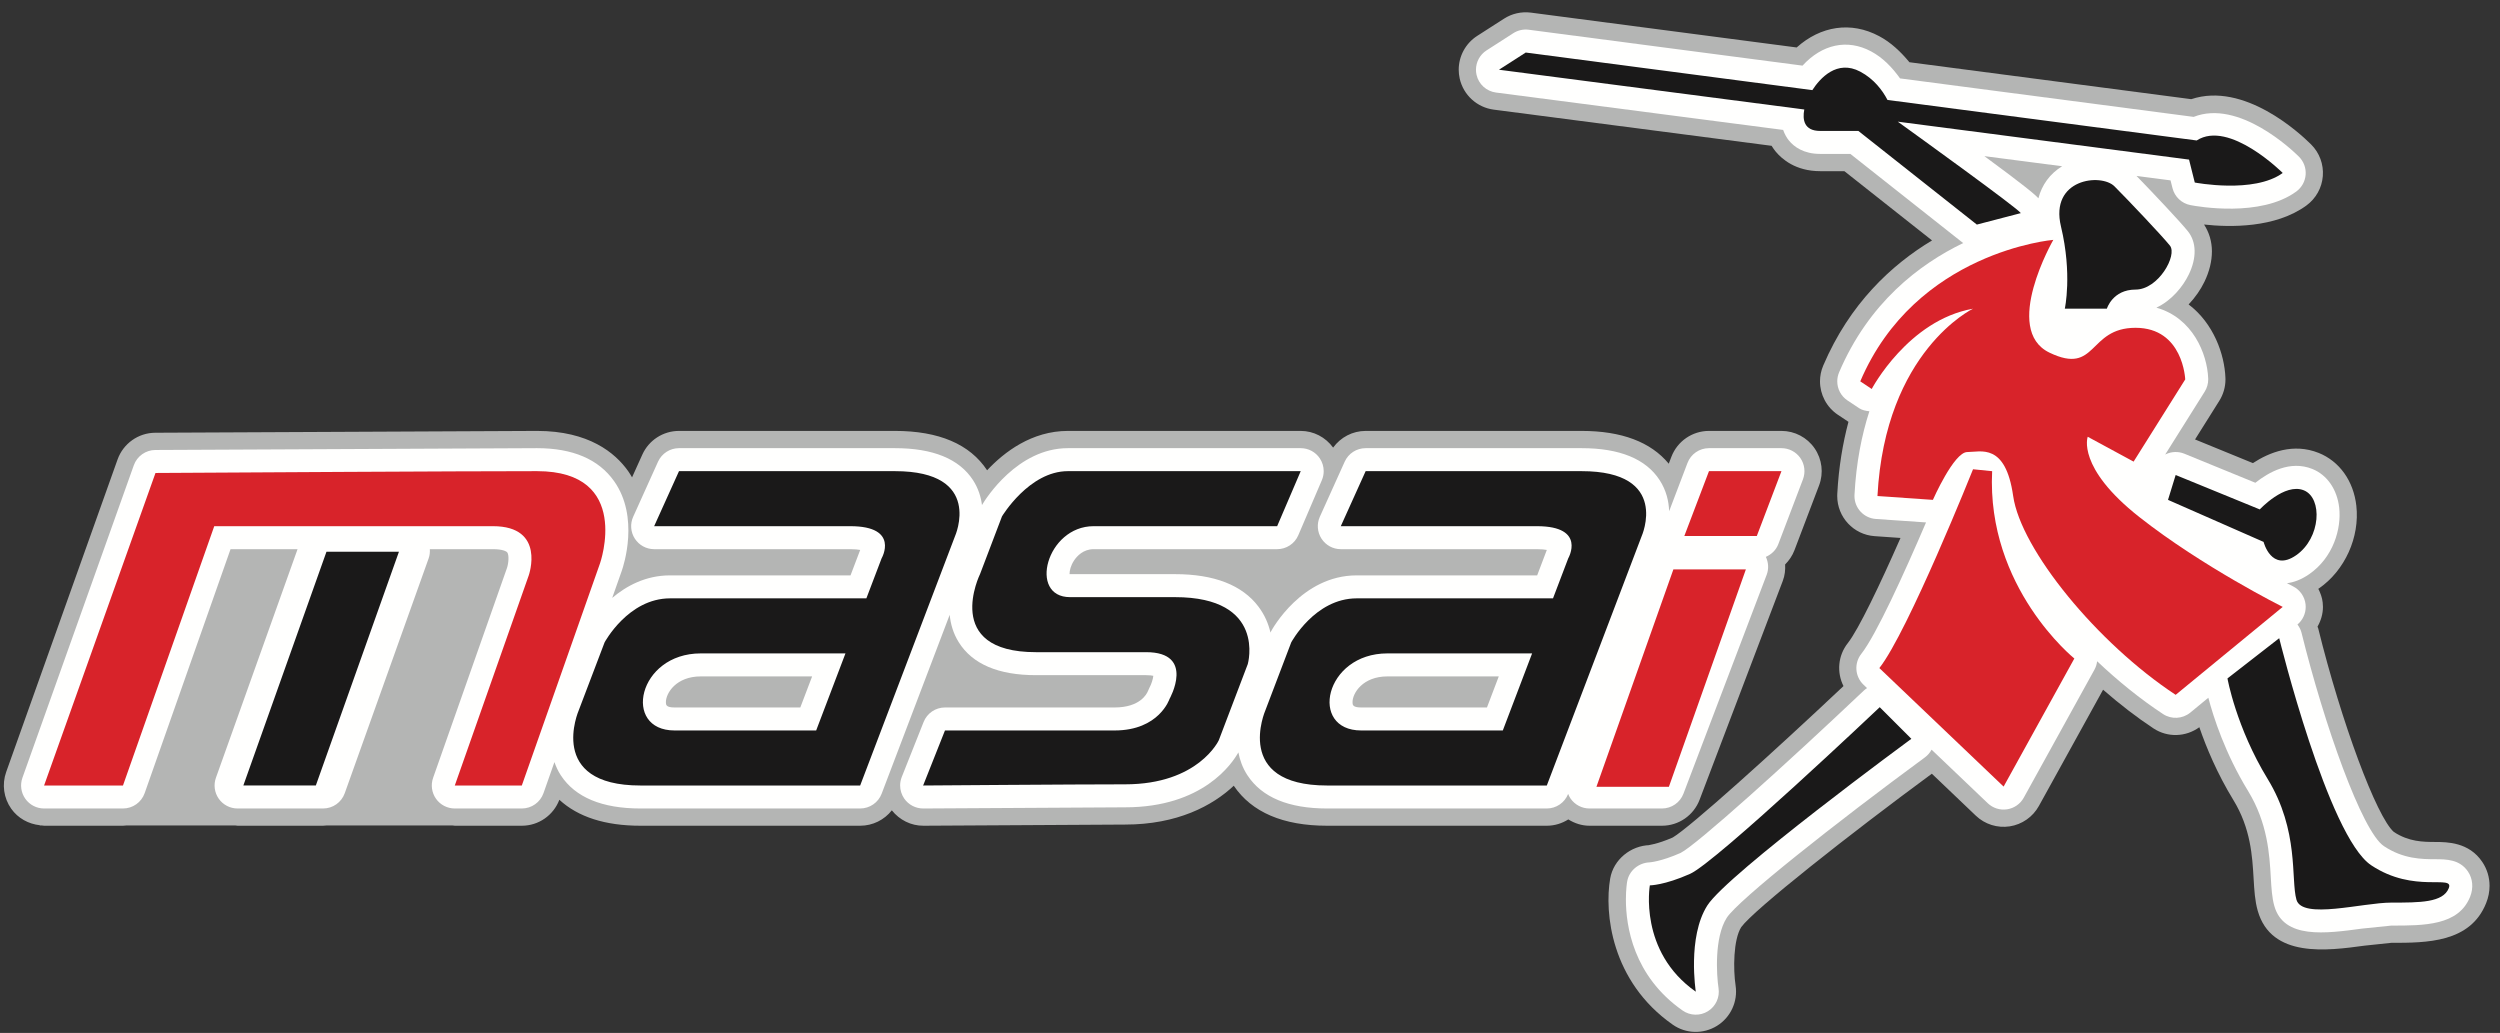 <?xml version="1.0" encoding="UTF-8"?>
<svg width="167px" height="69px" viewBox="0 0 167 69" version="1.1" xmlns="http://www.w3.org/2000/svg" xmlns:xlink="http://www.w3.org/1999/xlink">
    <rect x="0" y="0" width="167" height="69" fill="#333333" stroke="none"/>
    <!-- Generator: Sketch 64 (93537) - https://sketch.com -->
    <title>Group</title>
    <desc>Created with Sketch.</desc>
    <g id="Page-1" stroke="none" stroke-width="1" fill="none" fill-rule="evenodd">
        <g id="Masai" transform="translate(-6, -57)">
            <g id="Group" transform="translate(6.257, 57.821)">
                <path d="M165.556,56.751 C164.667,55.432 163.209,55.426 162.428,55.423 C161.596,55.42 160.656,55.411 159.654,54.755 C158.502,53.759 156.146,47.427 154.603,41.168 C154.592,41.123 154.567,41.083 154.553,41.038 C154.781,40.637 154.916,40.188 154.916,39.72 C154.916,39.62 154.909,39.52 154.898,39.42 C154.862,39.095 154.75,38.794 154.606,38.51 C154.621,38.499 154.636,38.492 154.652,38.483 C156.381,37.285 157.384,35.067 157.146,32.96 C156.959,31.308 156.019,29.99 154.631,29.434 C152.942,28.759 151.353,29.385 150.236,30.115 C148.95,29.589 147.069,28.82 146.372,28.534 L147.992,25.954 C148.262,25.525 148.404,25.029 148.404,24.524 C148.404,24.492 148.403,24.458 148.402,24.425 C148.344,22.847 147.611,20.777 145.943,19.516 C146.396,19.037 146.755,18.508 147,18.001 C147.334,17.306 147.499,16.617 147.499,15.972 C147.499,15.316 147.316,14.708 146.974,14.177 C148.681,14.365 151.734,14.428 153.817,12.902 C154.45,12.437 154.848,11.721 154.908,10.939 C154.969,10.156 154.683,9.387 154.13,8.833 C153.356,8.06 149.639,4.629 146.119,5.804 C144.867,5.64 129.216,3.589 127.292,3.336 C126.711,2.634 126.058,2.012 125.271,1.594 C123.381,0.585 121.357,0.919 119.76,2.35 C117.357,2.034 102.011,0.023 102.011,0.023 C101.381,-0.059 100.742,0.084 100.209,0.428 L98.421,1.576 C97.64,2.078 97.185,2.936 97.185,3.837 C97.185,4.033 97.207,4.23 97.251,4.427 C97.498,5.528 98.408,6.358 99.527,6.503 C99.527,6.503 115.045,8.524 118.086,8.919 C118.18,9.074 118.275,9.202 118.359,9.305 C118.763,9.793 119.684,10.613 121.326,10.613 C121.326,10.613 122.194,10.613 122.947,10.613 C123.791,11.28 126.969,13.79 128.803,15.24 C126.09,16.872 123.297,19.469 121.536,23.597 C121.389,23.94 121.319,24.298 121.319,24.652 C121.319,25.528 121.75,26.378 122.517,26.889 C122.517,26.889 123.113,27.286 123.22,27.358 C122.844,28.78 122.568,30.366 122.473,32.173 C122.471,32.221 122.47,32.267 122.47,32.316 C122.47,33.719 123.556,34.898 124.972,34.994 L126.697,35.114 C125.308,38.272 123.89,41.233 123.175,42.14 C122.513,42.98 122.431,44.1 122.888,45.009 C118.15,49.478 112.628,54.449 111.485,55.122 C110.437,55.579 109.853,55.635 109.847,55.636 L109.952,55.633 C108.672,55.666 107.523,56.6 107.304,57.861 C106.909,60.126 107.347,64.733 111.482,67.626 C112.363,68.244 113.525,68.271 114.439,67.704 C115.353,67.139 115.841,66.077 115.681,65.014 C115.517,63.936 115.525,61.948 116.059,61.108 C116.907,59.945 123.283,54.916 128.79,50.863 L131.729,53.667 C132.334,54.243 133.169,54.506 133.993,54.38 C134.816,54.253 135.534,53.751 135.938,53.023 L140.229,45.252 C141.35,46.228 142.492,47.11 143.599,47.838 C144.54,48.459 145.759,48.415 146.659,47.757 C147.129,49.123 147.85,50.849 148.931,52.619 C150.09,54.513 150.197,56.366 150.283,57.854 C150.33,58.656 150.369,59.349 150.56,60.02 C151.469,63.197 155.209,62.687 157.685,62.35 L159.481,62.16 C161.834,62.16 164.756,62.16 165.815,59.511 C165.97,59.128 166.045,58.736 166.045,58.35 C166.045,57.783 165.881,57.232 165.556,56.751 Z M113.275,52.605 L118.834,37.98 C118.97,37.625 119.01,37.252 118.99,36.884 C119.256,36.619 119.472,36.302 119.611,35.938 L121.257,31.607 C121.571,30.781 121.459,29.853 120.957,29.125 C120.456,28.398 119.628,27.964 118.744,27.964 L113.903,27.964 C112.787,27.964 111.787,28.653 111.39,29.697 L111.216,30.155 C110.019,28.705 108.068,27.964 105.39,27.964 L90.968,27.964 C90.096,27.964 89.295,28.39 88.796,29.079 C88.291,28.386 87.494,27.964 86.631,27.964 L71.079,27.964 C68.666,27.964 66.825,29.374 65.682,30.594 C64.532,28.85 62.462,27.964 59.523,27.964 L45.1,27.964 C44.044,27.964 43.085,28.583 42.651,29.545 L41.964,31.066 C41.882,30.927 41.8,30.786 41.704,30.651 C40.835,29.425 39.074,27.964 35.617,27.964 L10.528,28.084 L10.113,28.086 C8.983,28.093 7.977,28.806 7.597,29.871 L0.156,50.748 C-0.137,51.571 -0.012,52.486 0.491,53.199 C0.94,53.835 1.643,54.223 2.408,54.304 L2.397,54.32 L2.539,54.32 C2.59,54.323 2.638,54.338 2.688,54.338 L7.958,54.338 C8.035,54.338 8.111,54.327 8.186,54.32 L15.464,54.32 C15.514,54.323 15.562,54.338 15.613,54.338 L21.325,54.338 C21.404,54.338 21.479,54.327 21.556,54.32 L29.974,54.32 C30.024,54.323 30.073,54.338 30.123,54.338 L34.6,54.338 C35.718,54.338 36.712,53.645 37.108,52.604 C38.353,53.749 40.162,54.338 42.526,54.338 L57.202,54.338 C58.042,54.338 58.816,53.948 59.317,53.309 C59.828,53.952 60.6,54.343 61.429,54.338 L74.901,54.26 C78.387,54.26 80.742,53.001 82.158,51.666 C83.356,53.436 85.451,54.338 88.393,54.338 L103.07,54.338 C103.592,54.338 104.084,54.182 104.506,53.916 C104.928,54.179 105.41,54.338 105.921,54.338 L110.763,54.338 C111.878,54.338 112.878,53.648 113.275,52.605 L113.275,52.605 Z" id="Fill-1" fill="#B4B5B4"></path>
                <path d="M135.908,12.426 C135.693,12.183 135.063,11.641 132.3,9.609 C134.029,9.834 135.819,10.067 137.494,10.284 C136.676,10.785 136.139,11.528 135.908,12.426 Z M164.602,57.396 C164.053,56.581 163.148,56.577 162.422,56.575 C161.521,56.571 160.288,56.567 158.988,55.7 C157.518,54.719 154.987,47.536 153.484,41.444 C153.434,41.241 153.336,41.06 153.213,40.897 C153.563,40.603 153.764,40.171 153.764,39.72 C153.764,39.662 153.761,39.606 153.755,39.548 C153.696,39.032 153.381,38.579 152.915,38.346 C152.907,38.342 152.756,38.265 152.511,38.138 C152.951,38.082 153.451,37.912 153.996,37.535 C155.602,36.424 156.161,34.501 156.001,33.089 C155.862,31.866 155.19,30.899 154.203,30.504 C152.713,29.908 151.29,30.725 150.401,31.428 C149.153,30.917 145.659,29.487 145.659,29.487 C145.26,29.324 144.81,29.336 144.42,29.521 C144.404,29.528 144.39,29.54 144.375,29.548 L147.017,25.341 C147.171,25.096 147.252,24.812 147.252,24.524 C147.252,24.505 147.252,24.486 147.251,24.467 C147.188,22.783 146.194,20.405 143.79,19.731 C144.803,19.255 145.56,18.334 145.961,17.502 C146.494,16.393 146.469,15.345 145.893,14.626 C145.396,14.005 143.511,12.006 142.463,10.932 C143.546,11.073 144.354,11.179 144.735,11.228 C144.794,11.459 144.865,11.745 144.865,11.745 C145.01,12.324 145.477,12.767 146.063,12.88 C146.536,12.972 150.748,13.722 153.136,11.972 C153.497,11.708 153.725,11.297 153.76,10.85 C153.794,10.404 153.631,9.964 153.314,9.647 C152.889,9.221 149.297,5.792 146.279,6.987 C145.529,6.889 127.842,4.57 126.666,4.416 C126.133,3.671 125.505,3.023 124.731,2.611 C123.135,1.759 121.451,2.142 120.152,3.563 C118.592,3.358 101.861,1.165 101.861,1.165 C101.502,1.118 101.136,1.2 100.831,1.396 L99.044,2.545 C98.597,2.832 98.338,3.323 98.338,3.837 C98.338,3.95 98.349,4.062 98.375,4.175 C98.516,4.804 99.036,5.278 99.676,5.361 C99.676,5.361 116.707,7.579 118.856,7.858 C118.963,8.155 119.103,8.397 119.248,8.572 C119.582,8.978 120.215,9.46 121.326,9.46 C121.326,9.46 122.679,9.46 123.347,9.46 C124.098,10.054 130.845,15.386 130.845,15.386 C130.858,15.396 130.875,15.403 130.889,15.413 C127.932,16.84 124.572,19.415 122.595,24.05 C122.513,24.245 122.472,24.45 122.472,24.652 C122.472,25.153 122.717,25.637 123.156,25.93 L123.922,26.441 C124.13,26.58 124.375,26.625 124.617,26.652 C124.109,28.231 123.737,30.069 123.623,32.233 C123.622,32.26 123.621,32.287 123.621,32.315 C123.621,33.117 124.242,33.79 125.052,33.846 L128.402,34.077 C126.928,37.517 125.063,41.608 124.08,42.854 C123.588,43.476 123.65,44.37 124.224,44.917 L124.461,45.143 C124.389,45.192 124.318,45.242 124.253,45.304 C119.059,50.225 113.062,55.625 112.009,56.154 C110.672,56.745 109.926,56.785 109.919,56.786 C109.198,56.818 108.562,57.348 108.439,58.058 C108.428,58.119 108.353,58.573 108.353,59.263 C108.353,61.035 108.842,64.373 112.143,66.683 C112.646,67.035 113.312,67.052 113.834,66.728 C114.357,66.403 114.635,65.795 114.541,65.188 C114.409,64.328 114.249,61.808 115.088,60.49 C115.832,59.32 122.406,54.12 128.331,49.769 C128.517,49.632 128.666,49.455 128.773,49.256 L132.525,52.834 C132.869,53.162 133.347,53.314 133.818,53.241 C134.289,53.169 134.7,52.882 134.93,52.465 L139.654,43.91 C139.752,43.733 139.808,43.542 139.831,43.351 C141.216,44.66 142.708,45.872 144.232,46.876 C144.795,47.247 145.532,47.207 146.053,46.782 L147.26,45.788 C147.606,47.103 148.382,49.51 149.916,52.019 C151.222,54.159 151.345,56.256 151.432,57.786 C151.474,58.521 151.513,59.155 151.669,59.702 C152.303,61.92 155.08,61.542 157.531,61.209 L159.481,61.009 C161.693,61.009 163.975,61.009 164.746,59.084 C164.981,58.496 164.928,57.88 164.602,57.396 L164.602,57.396 Z" id="Fill-2" fill="#FFFFFE"></path>
                <path d="M99.072,46.438 C97.4,46.438 90.671,46.438 90.671,46.438 C90.092,46.438 90.092,46.255 90.092,46.079 C90.092,45.481 90.775,44.363 92.424,44.363 C92.424,44.363 97.222,44.363 99.861,44.363 C99.481,45.362 99.317,45.792 99.072,46.438 Z M53.204,46.438 C51.533,46.438 44.803,46.438 44.803,46.438 C44.225,46.438 44.225,46.255 44.225,46.079 C44.225,45.481 44.908,44.363 46.555,44.363 C46.555,44.363 51.354,44.363 53.993,44.363 C53.612,45.362 53.449,45.792 53.204,46.438 Z M120.01,29.78 C119.722,29.364 119.25,29.116 118.744,29.116 L113.903,29.116 C113.264,29.116 112.693,29.509 112.467,30.106 L111.241,33.329 C111.219,32.668 111.054,31.941 110.607,31.251 C109.688,29.834 107.933,29.116 105.39,29.116 L90.968,29.116 C90.364,29.116 89.815,29.47 89.568,30.02 L87.909,33.697 C87.694,34.171 87.736,34.723 88.018,35.161 C88.302,35.6 88.787,35.864 89.308,35.864 L102.411,35.864 C102.719,35.864 102.921,35.889 103.072,35.915 C103.071,35.919 103.064,35.932 103.065,35.93 C103.065,35.93 102.724,36.827 102.426,37.614 C100.635,37.614 90.371,37.614 90.371,37.614 C86.696,37.614 84.724,41.211 84.642,41.366 C84.631,41.388 84.621,41.412 84.61,41.436 C84.48,40.869 84.237,40.27 83.805,39.699 C82.718,38.26 80.843,37.532 78.23,37.532 L71.22,37.532 C71.22,37.532 71.203,37.53 71.194,37.53 C71.193,37.516 71.19,37.511 71.19,37.497 C71.19,37.307 71.259,36.963 71.497,36.609 C71.685,36.33 72.102,35.864 72.798,35.864 L85.057,35.864 C85.672,35.864 86.228,35.498 86.47,34.932 L88.043,31.255 C88.126,31.062 88.166,30.856 88.166,30.652 C88.166,30.355 88.081,30.061 87.912,29.806 C87.628,29.375 87.146,29.116 86.631,29.116 L71.079,29.116 C67.71,29.116 65.588,32.5 65.357,32.886 C65.35,32.897 65.346,32.91 65.34,32.921 C65.271,32.376 65.096,31.802 64.74,31.251 C63.821,29.834 62.065,29.116 59.523,29.116 L45.1,29.116 C44.497,29.116 43.949,29.47 43.7,30.019 L42.041,33.696 C41.825,34.171 41.867,34.723 42.15,35.161 C42.433,35.6 42.919,35.864 43.44,35.864 L56.544,35.864 C56.851,35.864 57.053,35.889 57.205,35.915 C57.203,35.919 57.197,35.932 57.198,35.93 C57.198,35.93 56.857,36.827 56.558,37.614 C54.768,37.614 44.503,37.614 44.503,37.614 C42.875,37.614 41.583,38.32 40.639,39.119 L41.275,37.315 C41.402,36.954 42.465,33.718 40.763,31.317 C39.729,29.856 37.997,29.116 35.617,29.116 L10.535,29.236 L10.12,29.238 C9.474,29.242 8.899,29.65 8.682,30.258 L1.241,51.134 C1.074,51.605 1.145,52.127 1.433,52.535 C1.721,52.944 2.188,53.186 2.688,53.186 L7.958,53.186 C8.61,53.186 9.19,52.776 9.407,52.16 C9.407,52.16 14.504,37.68 15.143,35.864 C15.708,35.864 17.447,35.864 19.62,35.864 L14.167,51.133 C13.999,51.604 14.069,52.126 14.357,52.535 C14.645,52.944 15.114,53.186 15.613,53.186 L21.325,53.186 C21.975,53.186 22.553,52.779 22.772,52.166 L28.379,36.471 C28.449,36.274 28.468,36.068 28.456,35.864 C30.889,35.864 32.673,35.864 32.673,35.864 C33.303,35.864 33.571,36.002 33.63,36.084 C33.755,36.256 33.721,36.782 33.61,37.118 L28.674,51.14 C28.509,51.611 28.582,52.131 28.869,52.538 C29.158,52.945 29.625,53.186 30.123,53.186 L34.6,53.186 C35.252,53.186 35.833,52.776 36.049,52.16 L36.779,50.087 C36.886,50.385 37.016,50.682 37.205,50.97 C38.169,52.441 39.958,53.186 42.526,53.186 L57.202,53.186 C57.84,53.186 58.412,52.792 58.638,52.197 L63.182,40.25 C63.242,40.858 63.416,41.484 63.783,42.074 C64.693,43.537 66.428,44.28 68.943,44.28 L76.302,44.28 C76.536,44.28 76.689,44.301 76.785,44.323 C76.764,44.533 76.66,44.875 76.525,45.122 C76.495,45.177 76.445,45.293 76.422,45.35 C76.349,45.532 75.901,46.438 74.199,46.438 L62.867,46.438 C62.237,46.438 61.672,46.822 61.44,47.408 L59.98,51.084 C59.908,51.267 59.872,51.457 59.872,51.648 C59.872,51.954 59.964,52.257 60.141,52.517 C60.429,52.938 60.909,53.189 61.419,53.186 L74.901,53.108 C80.098,53.108 82.054,50.181 82.466,49.439 C82.566,49.951 82.746,50.472 83.073,50.97 C84.036,52.441 85.826,53.186 88.393,53.186 L103.07,53.186 C103.701,53.186 104.264,52.799 104.495,52.213 C104.537,52.322 104.59,52.426 104.656,52.523 C104.943,52.938 105.416,53.186 105.921,53.186 L110.763,53.186 C111.4,53.186 111.972,52.792 112.198,52.197 L117.758,37.572 C117.907,37.179 117.878,36.751 117.703,36.377 C118.076,36.215 118.384,35.923 118.534,35.529 L120.181,31.198 C120.359,30.725 120.296,30.195 120.01,29.78 L120.01,29.78 Z" id="Fill-3" fill="#FFFFFE"></path>
                <path d="M136.904,15.202 C136.904,15.202 127.711,15.97 124.009,24.653 L124.774,25.163 C124.774,25.163 127.201,20.566 131.542,19.8 C131.542,19.8 125.669,22.609 125.157,32.314 L128.861,32.57 C128.861,32.57 130.264,29.376 131.158,29.376 C132.053,29.376 133.713,28.738 134.223,32.314 C134.734,35.889 139.842,42.147 145.077,45.594 L152.228,39.72 C152.228,39.72 146.865,37.038 142.651,33.718 C138.437,30.398 139.203,28.355 139.203,28.355 L142.268,30.015 L145.716,24.524 C145.716,24.524 145.588,21.076 142.396,21.076 C139.203,21.076 139.842,24.269 136.65,22.737 C133.457,21.204 136.904,15.202 136.904,15.202" id="Fill-4" fill="#D8232A"></path>
                <path d="M132.818,30.654 L131.542,30.526 C131.542,30.526 127.2,41.379 125.284,43.806 L133.584,51.723 L138.309,43.167 C138.309,43.167 132.435,38.444 132.818,30.654" id="Fill-5" fill="#D8232A"></path>
                <path d="M32.673,34.328 C36.227,34.328 35.063,37.617 35.063,37.617 L30.123,51.651 L34.6,51.651 L39.826,36.805 C39.826,36.805 41.988,30.652 35.617,30.652 C30.36,30.652 15.504,30.742 10.129,30.774 L2.688,51.651 L7.958,51.651 L14.055,34.328 C14.055,34.328 29.119,34.328 32.673,34.328" id="Fill-6" fill="#D8232A"></path>
                <polyline id="Fill-7" fill="#D8232A" points="113.903 30.652 118.744 30.652 117.098 34.983 112.256 34.983 113.903 30.652"></polyline>
                <polyline id="Fill-8" fill="#D8232A" points="111.525 37.215 116.367 37.215 111.225 51.736 106.385 51.736 111.525 37.215"></polyline>
                <path d="M15.999,51.648 L20.841,51.648 L26.392,36.035 L21.551,36.035 L15.999,51.648 Z M78.23,39.068 L71.22,39.068 C68.417,39.068 69.643,34.328 72.798,34.328 C75.952,34.328 85.057,34.328 85.057,34.328 L86.631,30.652 C86.631,30.652 73.674,30.652 71.079,30.652 C68.484,30.652 66.675,33.675 66.675,33.675 L65.212,37.522 C65.212,37.522 62.635,42.744 68.943,42.744 L76.302,42.744 C79.632,42.744 77.867,45.869 77.867,45.869 C77.867,45.869 77.179,47.974 74.199,47.974 C71.221,47.974 62.867,47.974 62.867,47.974 L61.408,51.651 C61.408,51.651 71.645,51.572 74.901,51.572 C79.807,51.572 81.159,48.627 81.159,48.627 L83.095,43.538 C83.095,43.538 84.363,39.068 78.23,39.068 Z M100.131,47.974 C100.131,47.974 94.176,47.974 90.671,47.974 C87.166,47.974 88.202,42.826 92.424,42.826 C95.402,42.826 102.088,42.826 102.088,42.826 L100.131,47.974 Z M105.39,30.652 C102.544,30.652 90.968,30.652 90.968,30.652 L89.308,34.328 C89.308,34.328 99.082,34.328 102.411,34.328 C105.74,34.328 104.501,36.476 104.501,36.476 L103.484,39.149 C103.484,39.149 93.169,39.149 90.371,39.149 C87.573,39.149 85.997,42.091 85.997,42.091 L84.268,46.635 C84.268,46.635 82.085,51.651 88.393,51.651 C91.4,51.651 103.07,51.651 103.07,51.651 L109.403,35.001 C109.403,35.001 111.348,30.652 105.39,30.652 Z M54.263,47.974 C54.263,47.974 48.308,47.974 44.803,47.974 C41.298,47.974 42.335,42.826 46.555,42.826 C49.534,42.826 56.22,42.826 56.22,42.826 L54.263,47.974 Z M59.523,30.652 C56.676,30.652 45.1,30.652 45.1,30.652 L43.44,34.328 C43.44,34.328 53.214,34.328 56.544,34.328 C59.874,34.328 58.634,36.476 58.634,36.476 L57.617,39.149 C57.617,39.149 47.3,39.149 44.503,39.149 C41.705,39.149 40.129,42.091 40.129,42.091 L38.401,46.635 C38.401,46.635 36.218,51.651 42.526,51.651 C45.533,51.651 57.202,51.651 57.202,51.651 L63.536,35.001 C63.536,35.001 65.48,30.652 59.523,30.652 Z M145.971,9.84 L146.354,11.372 C146.354,11.372 150.312,12.137 152.228,10.733 C152.228,10.733 148.653,7.158 146.482,8.562 L125.828,5.856 C125.487,5.205 124.924,4.454 124.009,3.966 C122.45,3.135 121.314,4.415 120.807,5.199 L101.662,2.689 L99.874,3.837 L120.269,6.493 C120.14,7.164 120.244,7.925 121.326,7.925 C122.986,7.925 123.881,7.925 123.881,7.925 L131.797,14.181 L134.734,13.415 C134.503,13.068 127.782,8.22 126.514,7.306 L145.971,9.84 Z M144.694,15.586 C144.183,14.948 141.885,12.521 140.99,11.627 C140.097,10.733 136.65,11.116 137.416,14.309 C138.181,17.502 137.672,19.8 137.672,19.8 L140.481,19.8 C140.481,19.8 140.863,18.523 142.396,18.523 C143.928,18.523 145.205,16.224 144.694,15.586 Z M153.122,36.272 C154.782,35.123 154.909,32.441 153.634,31.93 C152.356,31.419 150.696,33.208 150.696,33.208 L145.077,30.909 L144.566,32.57 L150.951,35.378 C150.951,35.378 151.463,37.421 153.122,36.272 Z M158.138,56.978 C155.257,55.057 151.994,41.811 151.994,41.811 L148.538,44.498 C148.538,44.498 149.115,47.763 151.225,51.218 C153.338,54.673 152.761,57.936 153.146,59.281 C153.529,60.624 157.56,59.473 159.481,59.473 C161.4,59.473 162.935,59.473 163.319,58.514 C163.703,57.553 161.015,58.898 158.138,56.978 Z M112.639,57.553 C110.912,58.322 109.952,58.322 109.952,58.322 C109.952,58.322 109.184,62.738 113.023,65.424 C113.023,65.424 112.448,61.778 113.792,59.665 C115.136,57.553 127.422,48.531 127.422,48.531 L125.309,46.419 C125.309,46.419 114.367,56.785 112.639,57.553 L112.639,57.553 Z" id="Fill-9" fill="#1A1919"></path>
            </g>
        </g>
    </g>
</svg>